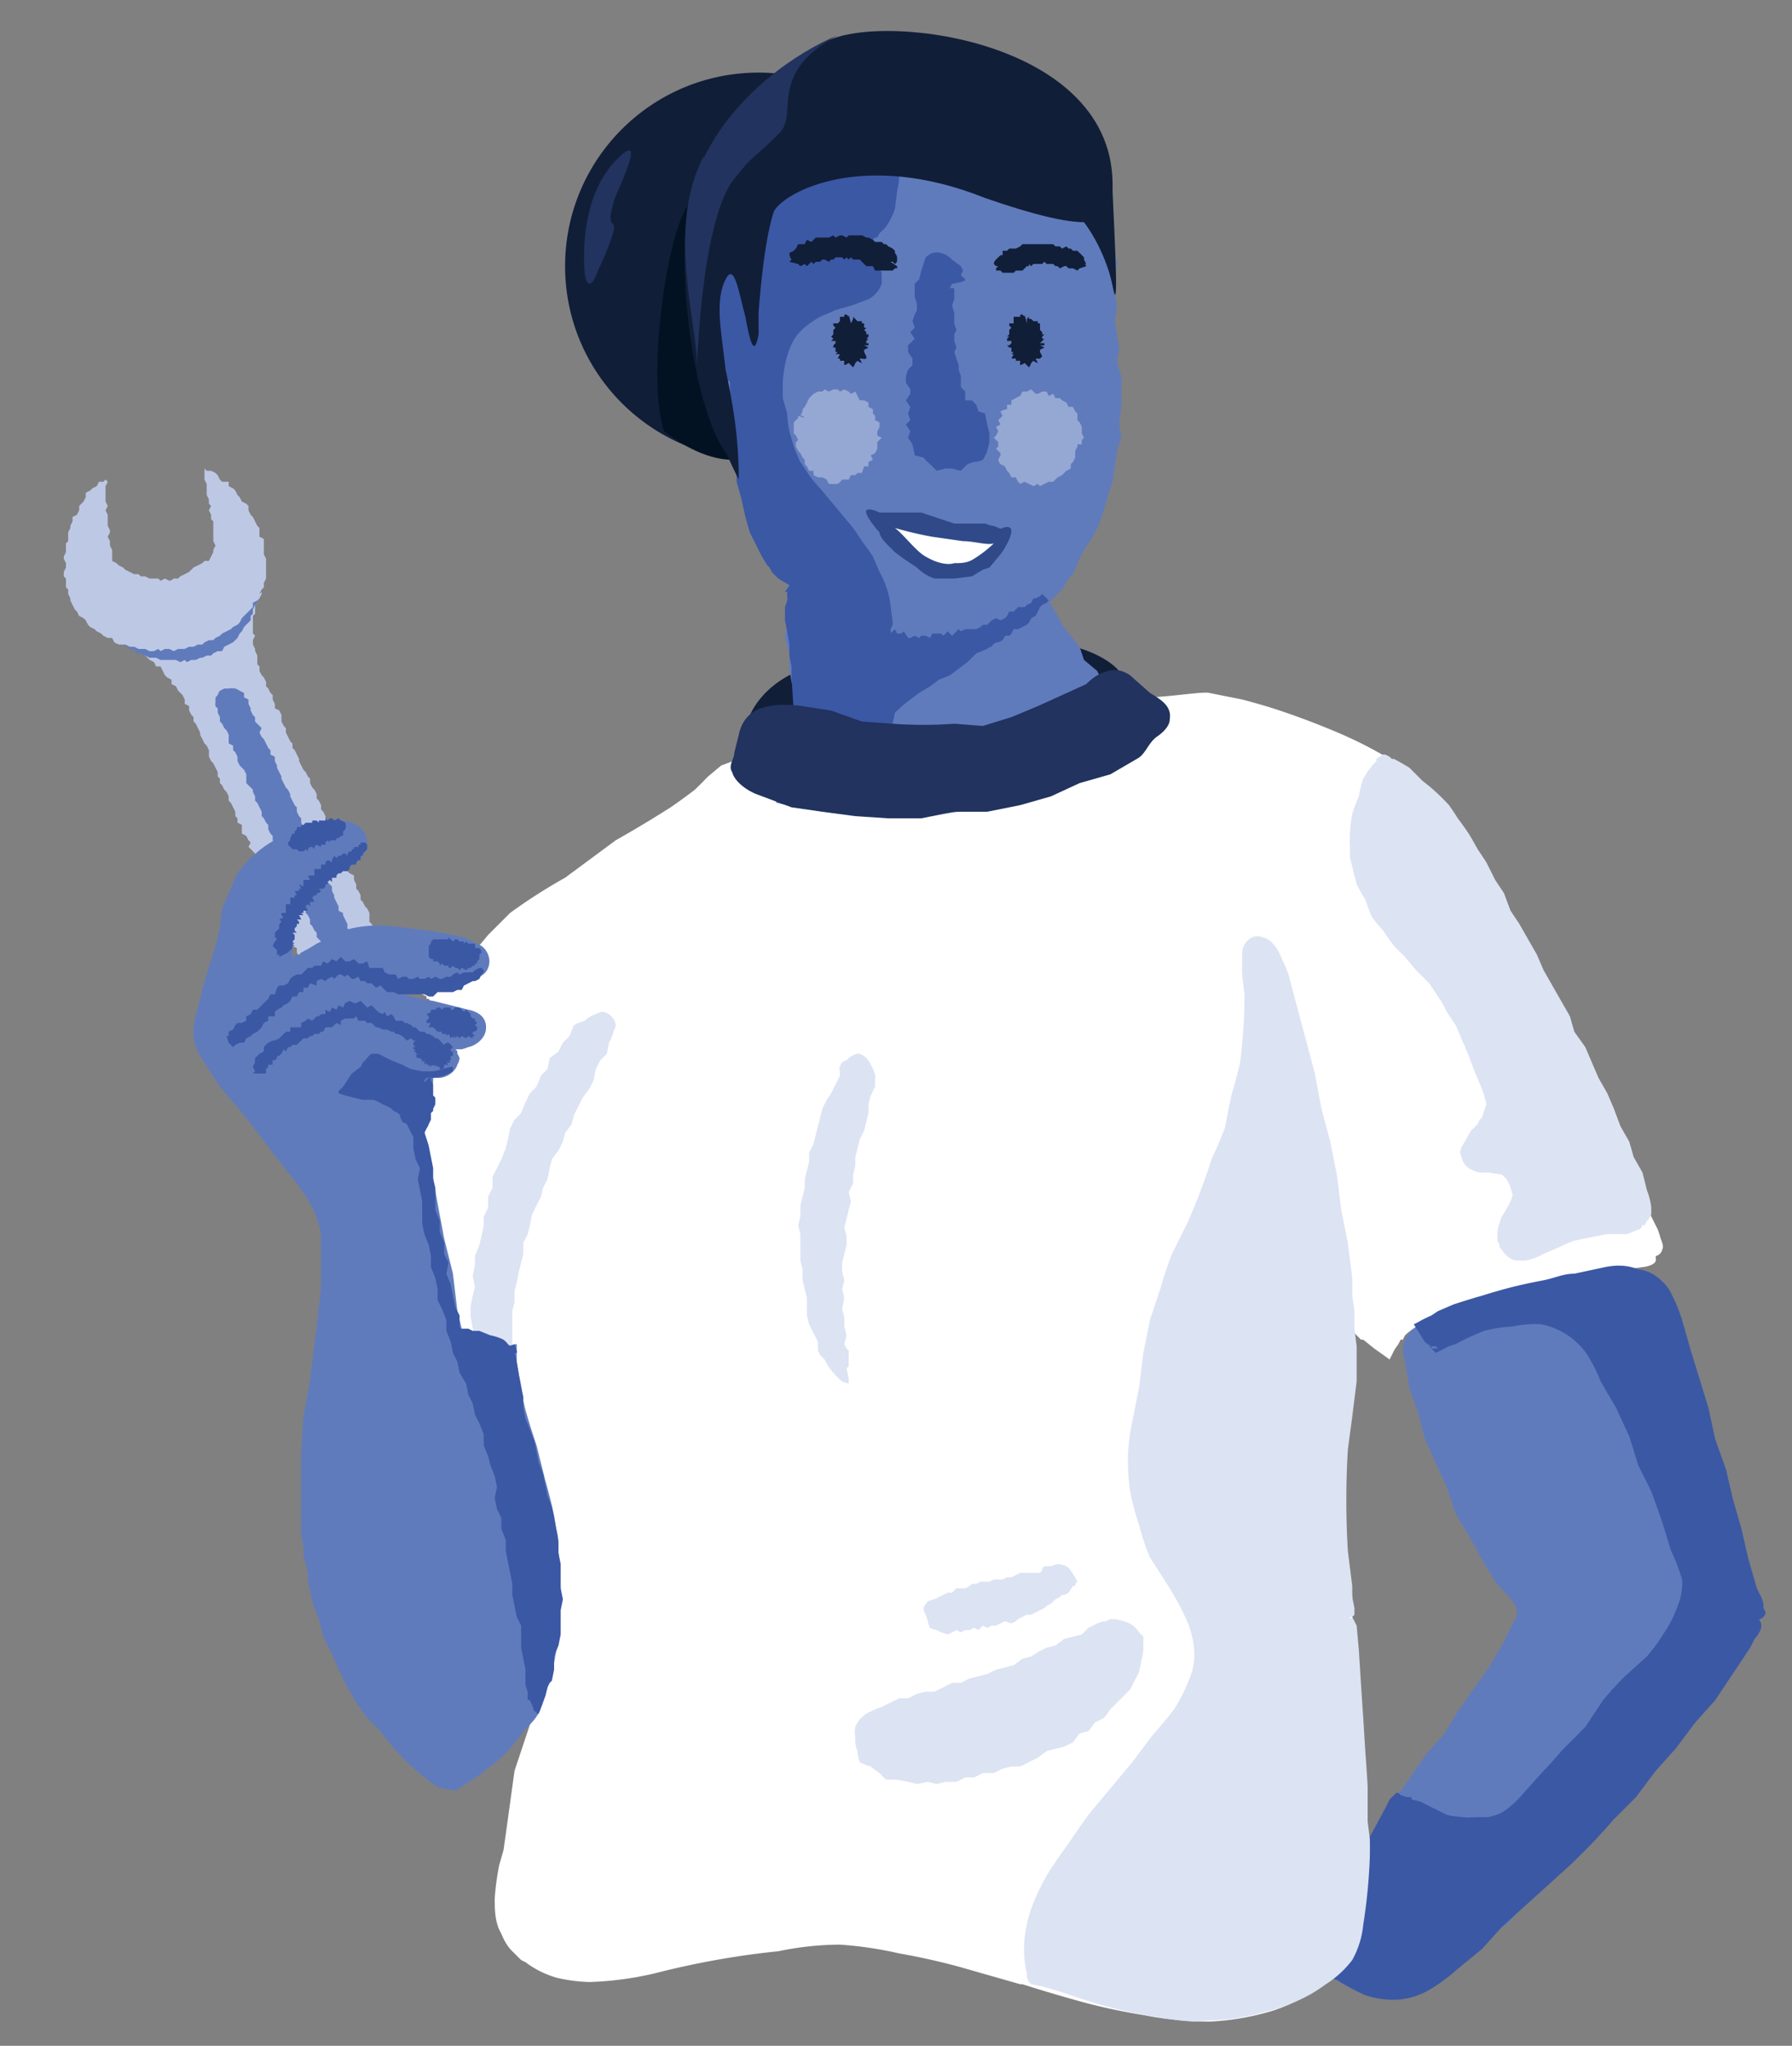 <svg fill="none" height="930" width="815" xmlns="http://www.w3.org/2000/svg"><rect width="100%" height="100%" fill="#808080" stroke="none"/><path d="m240 539-2-1h-3l-2-1-1-1-2-1-2-1-1-1-2-1-1-2-1-1h-2l-1-2-1-1-1-2-1-2-1-1-2-1-1-1v-4l-2-1v-2l-2-1v-4l-1-2-1-1-1-2-1-1v-2l-1-2v-1l-1-2-1-2-1-1v-2l-1-2-2-1v-4l-1-1-1-2-1-1-1-2v-2l-1-1-1-2-1-1v-2l-1-2-1-1v-2l-1-2-1-1v-2l-1-2-1-1v-2l-2-2v-1l-1-2-1-1-1-2-1-2v-1l-1-2-1-2v-1l-1-2v-2l-2-1-1-2v-1l-1-2v-2l-1-1-1-2-1-2-1-1v-4l-1-2-1-1-1-2-1-1v-2l-1-2-1-1v-2l-1-2v-2l-2-1-1-1-1-2v-4l-2-1v-2l-1-1-1-2v-2l-1-1-1-2v-2l-2-1v-2l-1-1v-2l-1-2-1-1v-2l-1-2-1-1v-2l-1-2-1-1-1-2v-2l-1-1-1-2-1-1-1-2-1-2v-1l-1-2-1-2-1-1v-2l-1-1-1-2-1-2v-2l-1-1-1-2v-3l-1-2-2-1v-2l-1-2v-2l-1-1-1-2-1-1v-2l-1-2-1-1-1-2v-2l-1-1v-4l-1-2v-1l-1-2v-2l1-2-1-1v-8l1-1v-4l1-1 1-2 1-2v-1l-1 1h-4l-1 1-2 1h-2l-2 1h-1l-2 1-2 1h-1l-2 1-1 1h-2l-2 1h-2l-2 1-1 1h-2l-1 1-2 1h-2l-2 1h-1l-2 1-2 1h-2l-1 1-2 1h-2l-1 1-2 1h-4l-1 2h-4l-1 1c-1 1 0 0 1 1h2l2 1 1 1 2 1 2 1 1 1 1 1 1 1 2 1 1 2h2l1 2 1 2 1 1 2 1v2l2 1 1 2 1 1 1 1 1 2v2l2 1v2l1 2 1 1v2l1 1 1 2 1 2v1l1 2 1 2 1 1 1 2v3l1 2 1 1 1 2 1 2v2l1 1v2l1 1 1 2 1 1 1 2v2l1 1 1 2 1 2v2l1 1v2l2 1v4l2 1 1 2 1 1-1 2 2 2 1 1v2l1 2v2l2 1 1 2-1 2 1 1 2 1v2l1 2v2l1 2v1l2 1 1 2v2l1 1v2l1 2 1 1 1 2v2l1 2 1 1v2l2 1v2l1 2v1l1 2 1 2 1 1 1 2v2l1 1 1 2v2l1 1v2l1 2 1 1 1 2 1 1v2l1 2 2 1-1 2 1 2 1 1 1 2 1 1 1 2 1 1-1 2 1 2 1 2 1 1 1 2 1 1v2l1 2 1 1 1 2 1 2v3l1 2 1 1 1 2 1 1v3l1 1 1 2 1 1 1 2v3l2 2v1l1 2 1 2 1 1v2l1 2 1 1v2l1 2v2l1 1 1 2-1 2 2 1-1 2 1 2v4l1 1-1 2v8l-1 1v4l-1 2v3l-1 2 1-2h2l1-1 2-1h2l1-1 2-1 2-1 1-1 2-1 1-1h2l1-1 2-1 1-1 2-1 2-1 1-1h2l2-1 1-1h2l2-1 1-1 2-1 2-1 1-1 2-1h2l1-1 1-1 2-1 2-1h2l1-1 2-1a14 14 0 0 1 1-1 3 3 0 0 0 2-1z" fill="#bdc8e5"/><path d="m96 298 1-1 2-1h2l1-2 2-1 2-1 1-1 1-1 1-2 1-1 1-2 1-1 2-2v-2l1-1v-2l1-2 1-1 1-2v-2l1-1h-2l-1 1h-2l-2 1-1 1-2 1-2-1-2 1-1 2-2-1-1 2-2 1-2-1-2 1h-1l-2 2-2 1-2-1-1 1-2 1h-2l-1 1-2 1h-2l-1 1-2 1h-2l-1 1h-2l-2 1-1 1-2 1h-2l-1 1h-2l-2 1-2 1a3 3 0 0 0-1 0c-1 1 0 1 1 1l2 1 1 1h2l1 2h2l2 1 2 1h3l2 1h7l2 1 2-1 1 1 2-1h2l2-1h1l2-1h2zm107 238h2l1-1 2-1 2-1h7l2-1 2 1h5l2 1 2 1h1l2 1 2 1h2l1 1 2 1a5 5 0 0 1-2 1h-1l-2 2h-1l-2 1h-2l-1 2-2 1h-1l-2 1h-2l-1 2-2 1-1 1h-2l-2 1-1 1h-2l-1 2-2 1h-2l-2 1-1 1-1 1-2 1h-2l-1 1-2 1-2 1-1 1-2 1h-2l-1 1-1 2h-2l-2 1h-2l-1 1v-3l1-2v-2l1-1 1-2 1-1v-2l1-2 1-1v-2l1-2 2-1 1-1 1-2 1-1 1-2 2-1 1-1 1-2h2l1-2h2l2-1z" fill="#607bbc"/><path d="m230 626-1-2-2-1v-1l-2-1-1-2-1-1-1-2-2-1-1-1-2-1v-2l-2-1-1-1-1-2h-2l-1-2-1-1-1-2-1-1-1-2a5 5 0 0 1-1-1l-1-2 1-2v-2l1-1 1-2 1-1v-4l1-2 1-1 1-2 1-2 1-1 1-2 1-1a5 5 0 0 1 2-1l2-1 1-1h4l2-1 1-1 2-1h6l1-1a8 8 0 0 1 2 0l2 1 1 2 1 1 1 1 2 1 1 2v2l2 1 2 1v2h2l1 2v2l1 1 2 1 1 1 2 2v2l1 1 1 2 1 1 2 1v-2l1-1v-4l1-2v-7l-1-2 1-2-1-1v-2l-1-2v-2l-1-2v-3l-2-2-1-1 1-2-2-2v-1l-1-2-1-1-2-2-1-1-1-1-1-2-2-1-1-1a38 38 0 0 0-2-2l-2-2h-1l-2-2h-3l-2-1h-2l-1-1h-15l-2 1-1 1h-4l-1 2h-2l-2 1h-2l-1 1-2 1a45 45 0 0 0-1 1l-2 1-2 1-1 1-1 1-1 2-2 1-2 1v1l-2 1-1 2-1 1-1 2-1 1-1 2-1 1-1 2-1 2-1 1-1 2v2l-1 1v4l-1 2-1 2 1 1v10l1 1v2l1 2 1 1v2l1 2v1l1 2 2 1 1 2v1l2 1 2 1 1 1 1 1 1 2 2 1 1 1 2 1 1 1 2 1h2l2 1 1 1h2l1 1 2 1h2l1 1h4l2 1 2-1 1 1h2l2-1h5zM48 218l1 1-1 2v7l1 2-1 2 1 2v5l1 2v1l-1 2 1 2v2l1 2v5l2 1 1 1 2 1 1 1 2 1 2 1h2l1 1h2l2 1h4l1 1 2-1 2 1a4 4 0 0 0 2-1h2l1-1 2-1 2-1 1-1 1-1 2-1 2-1 1-1h2l1-2 1-2v-1l1-2-1-2v-9l-1-1v-2l-1-2 1-2-1-1v-2l-1-2v-5l-1-2v-5l1 1h2l2 1 1 1 1 2 1 1h3v2l2 1 1 1 1 2 1 1 1 2 2 1 1 1v2l1 2 1 1 1 2 1 2 1 1v4l2 1v7l1 2v9l-1 2v2l-1 1-1 2v2l-1 1-2 1v2l-1 1-2 2-1 1-1 1-1 2-1 1-2 1-1 1-2 1-2 1-1 1-2 1-1 1h-2l-2 1-1 1h-2l-2 1h-2l-2 1h-3l-2 1-2-1h-2l-2 1-1-1-2 1h-2l-2-1h-3l-2-1h-2l-2-1h-3a50 50 0 0 1-2-1l-1-2h-2l-2-1-1-1-2-1-1-1-2-1-1-1-1-2-1-1-2-1-1-2-1-1-1-2-1-2v-1l-1-2v-2l-1-1v-4l-1-1v-2l1-2v-2l-1-2v-1l1-2v-4l1-1v-4l1-2v-1l1-2v-2l2-1 1-2v-2l1-1 1-1 1-2v-2l2-1 1-1 2-1 1-2h2l1-1z" fill="#bdc8e5"/><path d="m186 518-1-2-1-1-1-2-1-1-1-2-1-2v-1l-1-2v-2l-1-1-1-2v-2l-2-1v-2l-1-2v-1l-1-2-1-2-1-1-1-2v-3l-1-2-1-2-1-1-1-2-1-1v-2l-1-2-1-1-1-2v-2l-1-1v-2l-1-2-1-1-1-2v-2l-2-1v-3l-1-2-1-2-1-1v-2l-1-1-1-2-1-2-1-1-1-2v-2l-1-1v-2l-2-1 1-2-2-2v-2l-1-1-1-2-1-1v-2l-1-2-1-1v-2l-2-1v-2l-1-2v-2l-1-1-1-2v-2l-2-1-1-2v-1l-1-2v-2l-1-1v-2l-2-1v-2l-1-2-1-1-1-2v-2l-1-1-1-2v-2l-1-1-1-2-1-1v-2l-1-2-1-2-1-1v-2l-1-2v-1l-2-2-1-1v-4l-1-2-1-1-1-1-1-2v-2l-1-2-1-1v-2l-2-1v-4l-1-2-1-1-1-2-1-1v-2l-1-2v-2a6 6 0 0 1-1-1 7 7 0 0 1 0-2v-2l1-1a7 7 0 0 1 1-2l2-1h2a8 8 0 0 1 3 0 7 7 0 0 1 2 1l2 1v2l2 1v2l1 2v1l1 2 1 1v2l2 2 1 1-1 2 1 2 1 1 1 2 1 2 1 1v2l2 1v2l1 2v1l1 2 1 2v1l1 2 1 2 1 1 1 2v1l1 2 1 2 1 1v2l1 2 1 1v2l1 2v1l1 2 1 2 1 1v2l1 2 1 1v2l1 1 1 2 1 2 1 1 1 2v3l2 2 1 1v2l1 2v1l1 2 1 2v2l2 1v1l1 2 1 2v2l1 1 1 2v2l1 1 1 2 1 1v2l1 2 1 1v2l1 2 2 1v2l1 1 1 2v2l1 1 1 2 1 2 1 1v2l1 1v2l1 2 1 1v2l1 2v2l2 1 1 2v3l2 2v2l1 1v2l1 2 1 1 1 1v2l1 2 1 1 1 2 1 2v2l2 1v4l2 1v2l1 1 1 2v2l1 1 1 2 1 2-1 2a7 7 0 0 1 0 2 7 7 0 0 1-1 1l-1 2-2 1v-1a8 8 0 0 1-2 1h-4l-1-2-2-1a7 7 0 0 1 0-1zm613 218a2 2 0 0 0 2-1v-5l-1-2-1-4-3-12-3-11-4-12-3-11-4-12-2-11-4-12-3-11-4-12-3-11-4-12a66 66 0 0 0-5-11 22 22 0 0 0-5-5 16 16 0 0 0-6-3c-4-2-9-1-13-1l-12 2-12 2-11 2a267 267 0 0 0-35 11l-11 5a48 48 0 0 0-6 2 18 18 0 0 0-5 5 12 12 0 0 0-3 7 21 21 0 0 0 1 6l2 12a251 251 0 0 0 4 11 307 307 0 0 0 3 12 291 291 0 0 0 5 11 272 272 0 0 0 5 11 281 281 0 0 0 4 12 341 341 0 0 0 6 10l6 11 6 10 8 9a10 10 0 0 1 2 5 10 10 0 0 1-2 5 221 221 0 0 1-5 10 244 244 0 0 1-6 10 395 395 0 0 1-7 10 315 315 0 0 1-7 10l-6 10-8 9a755 755 0 0 0-7 10l-7 10a263 263 0 0 0-6 10l-6 10a576 576 0 0 0-5 12 495 495 0 0 0-6 10l-5 11-5 11-3 5a10 10 0 0 0-1 4 7 7 0 0 0 2 5 16 16 0 0 0 6 4l5 3a75 75 0 0 0 12 4 37 37 0 0 0 12 1 31 31 0 0 0 13-3 60 60 0 0 0 10-7l9-8 9-8 10-7 8-9 9-8 8-9 9-8 9-8 8-9 8-9 8-9 7-10 8-9 7-10 7-9 7-10 7-10 4-8a9 9 0 0 0 0-2v-1a2 2 0 0 0-1 0z" fill="#607bbc"/><path d="m755 562-1-3-3-6-2-6-1-2a709 709 0 0 0-11-27 762 762 0 0 0-11-27 1094 1094 0 0 0-14-25l-12-26-15-25-12-26c-5-9-10-17-17-25a101 101 0 0 0-24-19 193 193 0 0 0-26-13 357 357 0 0 0-27-10 324 324 0 0 0-14-4l-15-3c-4-1-30 4-34 1a40 40 0 0 1-6-3 38 38 0 0 1-4-4l-11-10a34 34 0 0 0-8-4 45 45 0 0 0-7-2c-18 5-6 0-16 1l-14 1-12 11-8-7-14 2-15 1c-9 2-20 0-29 4-5 2-11 0-15 3a55 55 0 0 0-6 5l-2 3-3 3a23 23 0 0 0-2 4l-2 3-2 3-1 2v2l-2 4a39 39 0 0 0 0 3l-1 4-8 3-6 5-1 1a129 129 0 0 1-5 5 249 249 0 0 1-11 8 561 561 0 0 1-25 15l-23 17a248 248 0 0 0-25 16l-5 5-5 5-5 6-2 3-2 3-10 11-5 6-4 6-3 6-3 7-5 14-3 7-2 7a402 402 0 0 0-4 14 196 196 0 0 0-6 29v14l1 8v7l2 15 2 7 2 10v2h11a279 279 0 0 1 20 2l14 1h8v1h1a270 270 0 0 1 9 27 294 294 0 0 1 10 91l-1 7-1 14a289 289 0 0 1-3 28l-9 27-4 29-1 7-2 7a120 120 0 0 0-2 15c0 5 0 11 3 16a26 26 0 0 0 4 7l2 2 1 1 2 2 2 1a44 44 0 0 0 14 7 74 74 0 0 0 15 2 150 150 0 0 0 30-4 381 381 0 0 1 56-10 140 140 0 0 1 28-3 173 173 0 0 1 27 4 307 307 0 0 1 27 6l28 8h1a705 705 0 0 0 27 8 267 267 0 0 0 28 6 159 159 0 0 0 30 3 119 119 0 0 0 29-5c9-3 19-8 27-15a43 43 0 0 0 9-13l1-2 1-2a34 34 0 0 0 1-4 58 58 0 0 0 2-8 285 285 0 0 0 2-29 469 469 0 0 0-4-57l-2-29-1-14v-15l-3-28a196 196 0 0 1-2-28c0-9 3-18 4-28v-11l1-4v-14l1-3v-4l1 1 1 1 1 1h1l5 4 7 5 2-4a32 32 0 0 1 2-3l1-2h1l1-2a36 36 0 0 1 7-5 89 89 0 0 1 12-5 343 343 0 0 1 14-4 343 343 0 0 1 27-8 341 341 0 0 1 28-6l20-3c1 0 7-1 6-4a3 3 0 0 0 0-1 4 4 0 0 0 3-3c1-2-1-5-1-6z" fill="#fff"/><path d="M280 466a6 6 0 0 0-2-4 6 6 0 0 0-4-2 7 7 0 0 0-3 1 12 12 0 0 0-5 3l-3 1-2 1-2 5-3 3-2 4-4 3-1 5a68 68 0 0 0-3 3l-2 5a75 75 0 0 0-3 3l-2 4-2 5-3 3-2 4-1 5-1 4-2 5-2 4-2 4v5l-2 4v5l-2 4v4l-1 5-1 4-2 5v4l-1 5 1 5-1 4-1 5v4l1 6a13 13 0 0 0 2 5 12 12 0 0 0 3 2l3 1 2 1a8 8 0 0 0 2 0 2 2 0 0 0 2-1l-1-3 2 3 1 1 1 1 1-1v-17l1-4v-5l1-4 1-5 1-4 1-4v-5l2-4 1-4 1-5 2-4 2-4 1-4 2-4 1-5 1-4a202 202 0 0 1 3-4l2-4 1-4 3-4 1-4 2-4 2-4 3-4 2-4 1-5 2-4 3-3 1-5a18 18 0 0 0 2-5 9 9 0 0 0 1-3z" fill="#dce3f3"/><path d="M218 443v-1h-2 1a5 5 0 0 0 0-1 4 4 0 0 0 0-1 9 9 0 0 0-1-1 10 10 0 0 0 0-1 11 11 0 0 0 0-1 6 6 0 0 0-1-1 7 7 0 0 0 0-1 6 6 0 0 0-1-1 7 7 0 0 0-1-1h-3l-1-1h-2l-1-1h-1a11 11 0 0 0-1 0h-1l-2 1-1-1a5 5 0 0 0-1 1l-1 1h-1a7 7 0 0 0-1 1l-1 1a6 6 0 0 0-1 1l-1 1a10 10 0 0 0 0 1v1l-1 1-1 1 1 1a8 8 0 0 0-1 1v2l1 1-1 2 1 1v2a7 7 0 0 0 0 1l2 1v1h1l1 2h3l1 1h2l1-1h6l1-1h1l1-1h1l1-1h1l1-1 1-1v-2l1-1v-3l1-1a10 10 0 0 0-1-1z" fill="#fff"/><path d="M254 706a156 156 0 0 0-2-17 230 230 0 0 0-4-16l-4-16a314 314 0 0 1-5-16 144 144 0 0 1-3-16l-1-6v-8l-5 1h-3a142 142 0 0 1-9-1l-6-1a5 5 0 0 1-1-2l-1-4-2-8-2-17-4-16-3-16-3-17-3-16 2-8 1-8 1-6v-2h3a10 10 0 0 0 7-4 7 7 0 0 0 1-2 7 7 0 0 0 1-3 8 8 0 0 0-1-2v-1a2 2 0 0 0-1-1 1 1 0 0 0-1 0h4a22 22 0 0 0 3-1 11 11 0 0 0 7-5 8 8 0 0 0 1-5 7 7 0 0 0-3-5 13 13 0 0 0-5-2l-16-4a80 80 0 0 1-16-4l-3-2-1-1h-1v-1a7 7 0 0 1 1 0h3l9-1h16l9-1a16 16 0 0 0 4-1 7 7 0 0 0 4-4 8 8 0 0 0 0-6 9 9 0 0 0-3-4l-8-4a291 291 0 0 0-16-3l-17-2a59 59 0 0 0-18 1 37 37 0 0 0-8 3l-8 4a75 75 0 0 1-7 4l-1 1h-2a5 5 0 0 1 0 1h-1v-3a35 35 0 0 1 8-26 34 34 0 0 1 12-10 60 60 0 0 0 8-3 16 16 0 0 0 4-4 10 10 0 0 0 2-4 11 11 0 0 0-1-6 9 9 0 0 0-4-4c-3-2-6-2-9-2l-9 1a61 61 0 0 0-8 3 61 61 0 0 0-16 8 57 57 0 0 0-12 12l-7 16-1 9-2 8-5 16-2 8-2 8a24 24 0 0 0-1 9 24 24 0 0 0 3 9l9 14 11 13 10 13 10 13a100 100 0 0 1 10 14 39 39 0 0 1 5 15v24l-1 8a502 502 0 0 1-2 17l-2 16-3 17a466 466 0 0 0-1 17v37l1 5v4l1 4 1 4v4l1 4 1 5a117 117 0 0 0 3 8l2 8 4 8 3 7 4 8 4 7 5 7 6 6a130 130 0 0 0 11 13 134 134 0 0 0 13 11 17 17 0 0 0 4 2l6 1 8-5a199 199 0 0 0 13-10 109 109 0 0 0 11-13c3-3 6-6 7-10 0-1 2-4 0-5a2 2 0 0 0 2 0l1-4 2-5v-4l1-2a145 145 0 0 0 2-16l1-17a213 213 0 0 0-1-17zm-52-230a4 4 0 0 0-1 0h1z" fill="#607bbc"/><path d="M799 736a3 3 0 0 0 3-1 3 3 0 0 0 1-2 13 13 0 0 0-1-2v-2a89 89 0 0 0-1-3l-2-4-4-14-3-13-4-14-3-13-5-14-3-14-4-13-4-13-4-14a76 76 0 0 0-6-14 26 26 0 0 0-6-6 18 18 0 0 0-8-3c-5-2-10-2-15-1l-14 3c-5 0-9 2-14 3a254 254 0 0 0-14 3 269 269 0 0 0-14 4 311 311 0 0 0-13 4l-7 3-3 2a54 54 0 0 0-6 3l-2 1 5 8a12 12 0 0 0 3 2h-1l1 1 2 2 6-3 3-1a120 120 0 0 1 13-6 64 64 0 0 1 13-2 47 47 0 0 1 13-1 34 34 0 0 1 12 5 34 34 0 0 1 9 9 77 77 0 0 1 6 12l7 12 6 13a564 564 0 0 1 4 13 643 643 0 0 1 6 12 668 668 0 0 1 5 14l4 13a88 88 0 0 1 5 13 26 26 0 0 1-2 12 52 52 0 0 1-6 12 82 82 0 0 1-8 11l-10 9a143 143 0 0 0-10 11l-8 12a497 497 0 0 1-10 10 204 204 0 0 1-9 10l-9 10a44 44 0 0 1-10 9 33 33 0 0 1-6 2 32 32 0 0 1-3 0 22 22 0 0 1-3 0 24 24 0 0 1-6 0 43 43 0 0 1-7-1l-12-6-4-1v-1h-2l-3-1-1-1h-1l-1 1-2 2-2 4-7 13a393 393 0 0 0-7 12 537 537 0 0 0-6 13l-5 13-6 13a13 13 0 0 0-1 3 8 8 0 0 0 0 2l1 3a9 9 0 0 0 2 2 17 17 0 0 0 3 3l4 1a95 95 0 0 0 13 7 40 40 0 0 0 15 2 34 34 0 0 0 15-5 85 85 0 0 0 12-9l11-9 9-10 11-10 10-9 11-10a569 569 0 0 0 10-10 528 528 0 0 0 9-10l10-10 9-12 9-10 9-12 9-10 8-12 8-12 2-4a13 13 0 0 0 3-5v-2l-1-2a3 3 0 0 0-1 0zM654 613h-3v-1h-1 3l1 1c1 1 0 0 0 0z" fill="#3b58a5"/><g fill="#dce3f3"><path d="M751 549a30 30 0 0 0-2-8l-2-8-4-7-2-7-4-7-3-8-3-7-4-7-3-7-3-7-5-7-2-7-4-7-4-7-4-7-3-7-4-7-4-7-4-6-3-8-4-6-4-8a284 284 0 0 0-4-6 171 171 0 0 0-4-7 143 143 0 0 0-5-7 118 118 0 0 0-4-6 97 97 0 0 0-6-6 83 83 0 0 0-6-5l-6-6a114 114 0 0 0-7-4h-1l-1-1-2-1h-1l-3 2v1l-1 1a37 37 0 0 0-5 7 51 51 0 0 0-2 8 67 67 0 0 0-3 8 72 72 0 0 0-1 8 62 62 0 0 0 0 8 39 39 0 0 0 0 4l1 4 1 4 1 4a78 78 0 0 0 4 7 81 81 0 0 0 3 8 106 106 0 0 0 5 6 121 121 0 0 0 5 7 134 134 0 0 0 5 5 189 189 0 0 0 5 6l6 6 2 3a77 77 0 0 1 2 3l2 3 2 4 4 6a118 118 0 0 1 3 7 175 175 0 0 1 3 7l3 8 3 7a47 47 0 0 1 2 7l-2 6-1 1-1 2-3 3-4 7a9 9 0 0 0-1 3l1 3a8 8 0 0 0 3 4 13 13 0 0 0 5 2h4l6 1a11 11 0 0 1 4 6l1 3a10 10 0 0 1-1 3 49 49 0 0 1-4 7 33 33 0 0 0-1 3 14 14 0 0 0-1 5v3l1 2v1l1 1a11 11 0 0 0 6 5h5a28 28 0 0 0 8-3l7-3a66 66 0 0 1 7-3 528 528 0 0 1 15-3h9l5-2c1 0 3-2 1-3a2 2 0 0 0 2 1l1-2a8 8 0 0 0 1-1 9 9 0 0 0 1-2v-3zM622 828v-16a772 772 0 0 0-1-15l-1-16-1-15-1-16-1-11-2-4-1 1v-1a2 2 0 0 0 2-1v-3l-1-5v-5l-2-16a385 385 0 0 1 0-46l2-15 1-8 1-8v-16l-1-8a153 153 0 0 0 0-8l-1-7v-8l-2-16-3-15-2-16-3-15-4-15-3-16-4-15-4-15-4-15a58 58 0 0 0-3-7 20 20 0 0 0-5-8 10 10 0 0 0-4-2 6 6 0 0 0-6 1 9 9 0 0 0-3 5 23 23 0 0 0 0 4 60 60 0 0 0 0 8l1 8a248 248 0 0 1-2 31 205 205 0 0 1-4 15l-3 15a228 228 0 0 1-6 14 285 285 0 0 1-11 29l-7 14a165 165 0 0 0-5 15l-5 15-3 15-1 8a355 355 0 0 1-1 8l-3 15a90 90 0 0 0-2 16 96 96 0 0 0 1 16 108 108 0 0 0 4 15 104 104 0 0 0 5 15l9 14a136 136 0 0 1 7 13 41 41 0 0 1 4 14 28 28 0 0 1-2 14 81 81 0 0 1-7 14 204 204 0 0 1-10 12l-9 12-10 12-10 12a356 356 0 0 0-9 13 209 209 0 0 0-9 13 98 98 0 0 0-7 14 62 62 0 0 0-4 16 46 46 0 0 0 1 16v2l1 2 1 1 5 1 7 2 15 5a207 207 0 0 0 15 4 242 242 0 0 0 16 3 132 132 0 0 0 16 2l15-1a118 118 0 0 0 16-3 93 93 0 0 0 15-5 66 66 0 0 0 14-8 46 46 0 0 0 12-11 41 41 0 0 0 5-16 255 255 0 0 0 3-31 232 232 0 0 0 0-8l-1-8z"/><path d="m472 799 4-3 4-1 4-1a49 49 0 0 0 4-2l3-4 4-1 3-4 4-2a36 36 0 0 0 3-4l1-1 2-2 3-3 3-3 2-4a34 34 0 0 0 2-4 29 29 0 0 0 1-5 20 20 0 0 0 1-5v-6l-2-2a11 11 0 0 0-7-5 15 15 0 0 0-6-1l-2 1h-1a25 25 0 0 0-3 1l-4 2-3 3-4 1a98 98 0 0 1-4 1l-4 3-4 1a168 168 0 0 1-4 2l-3 2-4 1-4 3-4 1-4 1-4 2-4 1-4 1-4 2h-4l-4 2-4 2h-4l-4 1-4 2h-4a113 113 0 0 0-4 2 40 40 0 0 0-4 2 27 27 0 0 0-5 2 13 13 0 0 0-7 7 15 15 0 0 0 0 5 12 12 0 0 0 1 6 16 16 0 0 0 1 5 22 22 0 0 0 5 2 35 35 0 0 0 4 3 38 38 0 0 0 3 3h5l5 1 4 1 5-1 4 1 4-1h5l4-2h4a114 114 0 0 0 4-2h5l4-2 4-1h4a74 74 0 0 0 4-2l4-2zm-50-62a10 10 0 0 0 1 3 10 10 0 0 0 3 1l2 1 3 1a16 16 0 0 0 2-1 25 25 0 0 0 2-1l2 1 2-1h2l2-1 2 1 2-2 2 1 2-1h2l2-1 2-1 3 1a36 36 0 0 0 2-1l1-1 2-1 2-1h2a23 23 0 0 0 2-1l2-1 2-1 1-1 2-1 2-2 2-1 1-1h1a9 9 0 0 0 2-1l2-3h1a7 7 0 0 0 0-1l1-1a43 43 0 0 0-3-5 7 7 0 0 0-2-2 13 13 0 0 0-4-1 18 18 0 0 0-3 1h-3l-1 1v1l-1 1h-9l-2 1-2 1h-2l-2 1h-4l-2 1h-4l-2 1h-2l-1 1-2 1h-4l-2 2h-2l-2 1a28 28 0 0 0-2 1l-2 1a9 9 0 0 0-3 1 8 8 0 0 0-2 3 7 7 0 0 0 1 3l1 3zm-49-121 2 2a26 26 0 0 0 4 6 30 30 0 0 0 4 4l3 1v1-3a119 119 0 0 0-1-5l1-1v-6a8 8 0 0 0 0-1l-1-1-1-2 1-4a98 98 0 0 1-1-4v-4l-1-4 1-5-1-4 1-4-1-4v-4l1-4 1-4v-4l-1-4 1-4 1-4 1-4-1-4a95 95 0 0 1 2-4v-4l1-4v-4l1-4 1-4 2-4 1-4 1-4v-4l1-4 2-4v-5a13 13 0 0 0-2-5 9 9 0 0 0-2-3 8 8 0 0 0-3-2s-1 0-1 0a9 9 0 0 0-4 2 6 6 0 0 0-1 1 5 5 0 0 0-2 1 5 5 0 0 0-1 2 2 2 0 0 0 0 2v2l-2 4-2 4-2 3-2 4-1 4-1 4a42 42 0 0 0-1 4l-1 4-2 4v4l-1 4-1 4v4l-1 4-1 4v5l-1 4 1 4v12l1 4v5l1 4 1 4v8l1 4 2 4 2 4v4l1 2z"/></g><path d="m256 727-1-5v-11l-1-5v-5a43 43 0 0 0-1-6l-1-5-1-5-2-5-1-5-1-5-2-5-1-5-1-5-2-5-2-5-1-5a170 170 0 0 1 0-5 133 133 0 0 1-1-5 84 84 0 0 0-1-5l-1-6a30 30 0 0 0-1-4 1 1 0 0 0 1 0 1 1 0 0 0 0-1l-1-3-2 1-1-1a12 12 0 0 0-2-2 24 24 0 0 0-6-2l-5-2h-3l-2-1h-4v1a21 21 0 0 0 1 7v1l2 6 2 5v5l2 5 2 5 1 5 1 5 2 5 1 5 2 5 1 5 1 6 1 5 1 5 2 5 1 5 1 5 1 5v5l2 5v5l1 6v5l2 5v5l-1 5 1 5v14l1 4a15 15 0 0 0 2 6l1 3h1v1h1a130 130 0 0 0 3-8l1-4 1-2 1-1 1-5v-6l2-5 1-5v-11zM121 488c1 0 0 0 0 0v-2a8 8 0 0 1 1-1v-1h2a12 12 0 0 1 0-2 13 13 0 0 1 1 0l1-1v-1h1a4 4 0 0 1 1-1l1-2 1 1 1-2h1l1-1h2l1-1 1-1 1-1h2l1-1h1l1-1h2l1-1h1l1-2h3l1-1 1-1 2 1v-2l2-1h2a7 7 0 0 1 1 0h1a8 8 0 0 1 1-1l1 2h3l1 1h2l1 1 1 1h1l2 1h2l2 1h1l1 1h1l2 1 1 1 1 1 2-1 1 1h1l1 1a25 25 0 0 0 2 1h1l1 1h3l1 1 1 1h4l1-1v-1h1a4 4 0 0 0-1-1h-2l-1-1a11 11 0 0 0-1-1l-1-1h-1l-1-1-2-1h-1a30 30 0 0 0-1-1h-2l-1-1-1-1h-1l-1-1-2-1h-1l-1-1h-3l-1-2-1-1-2 1-1-2-1 1-2-1-1-1-1-1-1-1-2 1a24 24 0 0 0-1-1 17 17 0 0 0-2-2l-2 1a15 15 0 0 0-1 0 14 14 0 0 0-2-1l-2 1-1 2a38 38 0 0 0-2-1 24 24 0 0 0-1 2l-2-1-1 2-2-1v2h-2l-1 1h-1l-1 1-1 1-2-1-1 1-2 1v2h-5v2h-2l-1 1-1 1-1 1-2 1h-1l-2 1a12 12 0 0 0-2 2 18 18 0 0 0 0 2l-2 1-1 1a23 23 0 0 0-1 1 15 15 0 0 0 0 2 13 13 0 0 0-1 2l1 2-1 1h6z" fill="#3b58a5"/><path d="m106 476 1-1a14 14 0 0 0 2-1h2l1-2 2-1 1-1 2-1 1-1 1-1 1-2 2-1v-2h3v-2l1-1 2-1 1-1 2-1 1-1 1-2h2l1-2h2v-2h2l1-2 3 1v-2l2-1 2 1 1-1 2-1 1 1 2-2h1l2 1a14 14 0 0 1 1-1l2 2h1l2-1 1 2h2l1 1h2l2 2 2-1 1 1 2 2h3l2 1h8a19 19 0 0 0 2 0 17 17 0 0 1 2 0l2 1h2l2-2h7l2-1h2l1-2a17 17 0 0 0 2-1l2-1h1l2-1 1-2 1-1v-1l-1-1h-1l-2 1-1 1h-2a7 7 0 0 1-2 0l-2 1a18 18 0 0 1-1-1l-2 1-1 1a7 7 0 0 1-2 0l-2 1h-1l-2-1-2 1-1-1-2 1h-2a13 13 0 0 1-1-1l-2 1h-2l-1-1h-2l-2 1-1-2h-3l-2-1-1-2h-6a71 71 0 0 0-1-3l-2 1h-2a17 17 0 0 0-2-2l-2 1h-2l-2-2-2 2-2-1-2 2-2-1a23 23 0 0 0-1 2 26 26 0 0 0-3 0l-1 1h-2l-2 2-1 1a46 46 0 0 0-2 0l-2 1-1 1-1 2-2 1h-2l-1 1-1 3h-2l-1 2-1 1-1 1-2 2-1 1h-2l-1 2-2 1v2l-2 1h-2l-1 1-1 2-2 1v2h-1l1 3 2 2zm27-45c1 0 0 0 0 0a2 2 0 0 1 0-1h1a4 4 0 0 1-1-1h1a6 6 0 0 1-1-1l1-1v-2a37 37 0 0 1-1-1 37 37 0 0 1 2 0l-1-1a4 4 0 0 0 0-1l1-1v-1h1v-1l-1-1h2l-1-2h2l-1-1h1v-1h2l-1-2 1-1 1 1v-2h2l-1-2 1-1h1v-1h1l1-1-1-1h2l1-1v-1h1v-1l1-1 1 1v-2h2v-1a6 6 0 0 1 1-1h1l1-1h2l1-1v-1l1-1h2v-1l1-1h1v-2a35 35 0 0 0 1 0v-1l1-1a7 7 0 0 0 1-1v-2l-1-1h-2v1h-1a4 4 0 0 1 0 1 5 5 0 0 1-1 0 8 8 0 0 1-1 0v1a8 8 0 0 1-1 0v1a2 2 0 0 1-1 0l-1 1v1a7 7 0 0 1-1-1h-1l-1 1h-1l-1 1-1-1-1 2v1a11 11 0 0 0-2-1l-1 1v1h-2v2h-3v3h-3l1 2h-3v3l-2-1 1 2h-1v1h-2l1 2h-1v1h-2v3h-2v4h-2v1l1 1-2 1 1 1-1 1v1a9 9 0 0 0 0 1l-1 1-1 1v2l1 1a7 7 0 0 0-1 1l-1 2 1 1 1 1a7 7 0 0 0 0 2h1v1l4-2z" fill="#3b58a5"/><path d="M196 490h-1a1 1 0 0 1 1 0z" fill="#607bbc"/><path d="M246 773a7 7 0 0 1-3 0c-4 0-3-1-3-2v-2l-1-3v-7l-1-5-1-5v-10l-2-4-1-5-1-5v-5l-1-5-1-5-1-5v-5l-2-5v-5l-2-4-1-5 1-5-1-5-2-5-1-4-2-5v-5l-2-5-2-4-1-5-2-4-1-5-3-5-1-5-2-4-1-5-2-5v-5l-2-5-2-4v-5l-1-5-2-5v-5l-1-5-2-5-1-5v-10l-1-5-1-5 1-5-2-4-1-5v-5a16 16 0 0 0-1-2 18 18 0 0 0-1-2l-1-2-2-1a13 13 0 0 0-1-2v-1l-1-1-2-1-1-1a19 19 0 0 0-4-2 25 25 0 0 0-4-2 75 75 0 0 0-5 0l-4-1-4-1-3-1a5 5 0 0 1 0-1l2-2 4-6 4-3 1-2 2-2a6 6 0 0 1 2-2h3l2 1a95 95 0 0 0 4 2 93 93 0 0 0 5 2 41 41 0 0 0 4 2l5 1h5a30 30 0 0 0 4-1l4-1h1v2l-4 2a29 29 0 0 1-5 1h-1a1 1 0 0 0-1 0h-1l-1 1v1l1-1 1-1h1v1l1 2v5l1 1v2a5 5 0 0 0 0 1l-1 2a5 5 0 0 1 0 1l-1 1v3l-1 2a8 8 0 0 1-1 2l-1 2a52 52 0 0 1 2 6l1 5 1 5v5l1 4v10l2 5v5l2 5v5l2 4-1 5 2 5 1 5 1 5 2 4v5l2 5 2 4 1 5 2 5 2 4 1 5 1 5 4 4v5l2 5 1 5 2 5 1 5 1 5v5l1 5 2 4v5l1 5v5l1 5 2 5v5l2 5v5l1 4 1 5 1 5v5l1 5v5l2 5a177 177 0 0 1-1 5v5l1 4v1z" fill="#3b58a5"/><path d="M196 490h-1a1 1 0 0 1 1 0z" fill="#607bbc"/><path d="M218 435a6 6 0 0 0 0-1l1-1a3 3 0 0 0-1-2 8 8 0 0 0-2 0 5 5 0 0 0 0-2 6 6 0 0 0-1 0 9 9 0 0 0-2 0 13 13 0 0 0-1-1l-1 1v-1h-2l-1-1h-1l-1 1-1-1-1-1v1h-1a13 13 0 0 0-1 0h-2a17 17 0 0 0-1 0h-1a7 7 0 0 0-1 0l-1 1v1a5 5 0 0 0-1 1v2a5 5 0 0 0 0 1v2l1 1h1v1a8 8 0 0 0 2 0l1 1v1l1-1 1 1h2v1h1l1-1 1 1h1l1 1 1-1 2 1a5 5 0 0 0 1-1h1l1-1a9 9 0 0 0 1 0 5 5 0 0 0 0-1h1v-1l1-1a6 6 0 0 0 0-1zm-1 30a13 13 0 0 0-1-1v-1a11 11 0 0 0-1 0 9 9 0 0 0-1-1 8 8 0 0 0 0-1 6 6 0 0 0-1-1l-1-1a9 9 0 0 0-1 1 7 7 0 0 0-1-1 8 8 0 0 0-1-1 8 8 0 0 0-1 0h-1l-1 1h-1v-1 1-1h-1a3 3 0 0 0-1 0h-1a9 9 0 0 0-1 1 5 5 0 0 0-1-1 9 9 0 0 0-1 0 4 4 0 0 0-1 1 9 9 0 0 0-1 0 4 4 0 0 0-1 0 4 4 0 0 0 0 1l-2 1a4 4 0 0 0 1 1v1a5 5 0 0 0-1 1v1a6 6 0 0 0 2 0 5 5 0 0 0-1 2h2l1 1 1 1h2v1h2v1l1-1 1 2 1-1v1l1-1v1l1-1 1 1 1-1 2 1 1-1a8 8 0 0 0 2 1v-1a4 4 0 0 0 1 0 8 8 0 0 0-1-1v-1h1a7 7 0 0 0 1-1v-1a8 8 0 0 0-1-1l1-1zm-62-92a5 5 0 0 0-1-1l-2 1-1-1h-1l-1 1-1-1v1h-3v1a16 16 0 0 0-1-1h-2v1h-3l-1 1h-1a7 7 0 0 0 0 1 6 6 0 0 0-1 0 8 8 0 0 0-1 0v1l-1 1v1a8 8 0 0 0-1 0l-1 2a3 3 0 0 0 0 1 5 5 0 0 0-1 1v1l1 1 1 1a6 6 0 0 0 2 0 5 5 0 0 0 1 1h2a3 3 0 0 0 1-1l1 1v-1l1-1h1l1 1v-1l1-1 2 1v-1h2v-1l1-1 1 1v-1h3v-1a4 4 0 0 0 1 0l1-1a5 5 0 0 0 1 0 7 7 0 0 0 0-2 4 4 0 0 0 1-1 4 4 0 0 0 0-3 5 5 0 0 0-2-1zm50 105v-1l1-1a5 5 0 0 0-1-1 3 3 0 0 0-1-1 6 6 0 0 0-1 0l-2 2-10-4v-1h-1v1a5 5 0 0 0-1 1 6 6 0 0 0-1 1 4 4 0 0 0 0 1l1 1h-1v1h1l-1 1h1v1h1l-1 1 1 1 1-1a10 10 0 0 0-1 1h1l1 1v1l1-1v2l1-1v1h1v-1 2l1-1v1l1-1v1-1l1 1v-1l1 1h1v1h1a2 2 0 0 0 1-1v-1h2a6 6 0 0 0-1-1h2a5 5 0 0 0-1-1h1a4 4 0 0 0 0-1v-1h1v-2a7 7 0 0 0-1 0z" fill="#3b58a5"/><path d="M376 301c-25 5-34 20-36 27 65-1 189-6 167-25-27-23-100-9-131-2z" fill="#111e38"/><circle cx="345" cy="121" fill="#111e38" r="88"/><path d="M279 74c-14 16-14 40-13 51 2 10 6-2 6-2s9-19 7-21c-3-2 0-8 0-10s18-37 0-18z" fill="#21335e"/><path d="M302 196c-8-24 1-89 11-103-6 38 5 103 20 116-13 0-26-9-31-13z" fill="#031222"/><path d="m353 364 2-4 1-3 1-3 3-6 1-6 1-6-1-7 1-6-1-6v-4l-1-3-1-6v-7l-2-7 1-7v-14l1-7a14 14 0 0 1 5-8 18 18 0 0 1 8-2 52 52 0 0 1 7-1l6-1 7 1h7l7 2h6l7 1 6-1 7 2h13l7 2 3 1 4 1a56 56 0 0 1 7 2l1 1 1 2 3 2a32 32 0 0 1 5 6 52 52 0 0 1 4 6l3 6 4 5a108 108 0 0 0 4 5l2 6 6 5 3 6 4 6 2 6a80 80 0 0 1 4 7v7l1 8-1 7a38 38 0 0 1-4 7 51 51 0 0 1-4 6l-5 5a48 48 0 0 1-6 4 44 44 0 0 1-6 3l-6 3a157 157 0 0 1-13 5l-7 2-6 2-7 2h-6l-7 1h-7l-6 2h-7l-7-1h-7l-6-2h-7l-7-2-7-1a34 34 0 0 1-6-3l-6-5-3-1a3 3 0 0 1-1-2v-3l1-1v1a5 5 0 0 1-2 1l-2-1a15 15 0 0 1-1-3l-1-2v-5z" fill="#607bbc"/><path d="m355 364 2-6 1-2 1-2 2-5a56 56 0 0 0 2-5v-5l1-5v-5c0-1-3-3-3-5l-1-16v-5l-1-5v-5l-1-6-1-5v-6l2-6 4-4a11 11 0 0 1 5-3h8c1 1 4 13 6 14l4 2 5 3 5 2 4 3 5 1 5 2 5 2a26 26 0 0 0 5 0l5 1h17l3-1 4-3h2l4-2 2 3h-1 1-1l-3 2-4 3-5 2-4 4-4 3-4 3-5 2-4 3-5 3-4 3a76 76 0 0 0-7 6l-1 5v9l1 6 2 5 1 5 2 5 1 5 1 5 2 5v6a32 32 0 0 1 0 5l-1 3v2l-1 1h-1l-6 1a52 52 0 0 1-5-1h-5l-5-1-6-1-5-1-5-2-5-1-5-3-4-3-2-2a3 3 0 0 1-1-1v-2h1-1l-1 1-1-1-1-2v-2l-1-6z" fill="#3b58a5"/><path d="M329 151v-9l1-10 1-9v-2l1-3 1-4 1-10 2-4 2-4 1-5 2-4 4-9 2-4 2-4 2-4 1-1 1-2a45 45 0 0 1 2-3v-1h1l1 1h5l4 1 9 2h10l8 2 10 1 8 2 9 1 9 1h10l8 3 10 1h9l9 2 9 1h4l3 1h5l1 1v1l1 2v2l1 4a150 150 0 0 1 5 19l1 9 2 9v10a160 160 0 0 1-1 9l2 9v28l1 9a159 159 0 0 1-2 10v4l-1 5-1 9a196 196 0 0 1-3 9l-1 5a38 38 0 0 0-2 4 20 20 0 0 1-2 5l-2 4-4 8-3 4-2 4-6 8-3 4-3 3a68 68 0 0 1-8 6 61 61 0 0 1-8 6 62 62 0 0 1-8 4 65 65 0 0 1-10 3l-9-1h-10l-9-1a94 94 0 0 1-9-2l-9-3a67 67 0 0 1-9-5 67 67 0 0 1-8-4 88 88 0 0 1-6-8l-8-6a85 85 0 0 1-6-7 85 85 0 0 1-5-8 84 84 0 0 1-4-9 196 196 0 0 1-4-8c0-3-2-4-1-7 0 0-1-2 1-3h1-3l-1-2-1-5-3-10-3-8-1-10-1-4-1-5v-9l-1-5a46 46 0 0 1-1-5v-9z" fill="#607bbc"/><path d="M333 193v-4c0-2-2-4-1-6v-9c0-3-9 1-8-2 0-2-7-10-7-13l-1-26 9-9 7-3 2-7 1-8 4-7 1-8 2-7 3-8a38 38 0 0 1 3-7 24 24 0 0 1 6-7c2-2 18 2 21 2a32 32 0 0 1 8-2h8l8 2a17 17 0 0 1 7 6 26 26 0 0 1 3 9 37 37 0 0 1-1 8l-1 8a33 33 0 0 1-4 8 20 20 0 0 1-3 3l-1 2h-1l-1 1h-1l-4 1h-1v2a7 7 0 0 0 2 2l2 3 3 3a13 13 0 0 1 3 4v5a13 13 0 0 1-6 7l-8 3a125 125 0 0 0-7 2l-7 3a46 46 0 0 0-6 4 29 29 0 0 0-5 5 30 30 0 0 0-3 6 37 37 0 0 0-2 7 57 57 0 0 0-1 8v7l2 7a52 52 0 0 0 1 8l2 7a86 86 0 0 0 3 7l4 6a54 54 0 0 0 5 6l5 6 5 6 5 6a92 92 0 0 1 4 6 91 91 0 0 1 5 7l3 7a41 41 0 0 1 5 15l1 8v1l-1 2a6 6 0 0 1 0 3l-1 2-1-1-2-1-1 1h-2l-4-3-7-4-7-3-6-4-7-4a88 88 0 0 1-6-5 93 93 0 0 1-7-4 54 54 0 0 1-3-3l-1-2-1-1a61 61 0 0 1-4-7l-4-8-2-7-2-9-2-7a129 129 0 0 1 0-8v-8l-1-8c1-2-1 0-1-2z" fill="#3b58a5"/><path d="m455 108 1-1 1-2 1-3 3-6v-6l2-6V74l2 1 6 1 2 1h8l6 2h4l1-1h2l3 1h1v2l1 1v4l2 3 1 4 3 6v7l1 6 2 7a661 661 0 0 1-1 7v6l1 7-1 7 1 6 1 6-1 7 2 6v14l-1 7 1 7-2 6-1 7-1 7-2 6-2 7-2 6-3 6-4 6-3 6-1 3-1 2-2 2-3 5-4 4-3 3-3 4-1 2-1-1v-2a12 12 0 0 0-1-3v-8l4-12 1-7 2-6v-13l1-6-1-6v-6l-3-6a32 32 0 0 0-3-5l-5-4-4-6a22 22 0 0 1-3-7v-1l-1-2 1-3s0-2 2-1h1l-3-1c-1-1 0-2 1-2l1-2 2-2a20 20 0 0 1 7-4 46 46 0 0 1 6-3l6-1a22 22 0 0 0 5-3 20 20 0 0 0 5-3 29 29 0 0 0 1-5 19 19 0 0 0 2-5c1-4 0-7-1-11a31 31 0 0 0-3-4 37 37 0 0 0-4-5 33 33 0 0 0-5-2l-5-3a41 41 0 0 0-6-2l-6-1h-4l-5-1v-4c0 1 0 0 0 0l1-2-1-1h-1z" fill="#607bbc"/><path d="M363 262h1l1 1 1 1 3 1v2h3v2h3l1 2 1 1v1l2 1v2h3v2l1 1h2l1 1h2l1 2 1 1h2l1 1h2l1 2 2-1 2 2 2-2 1 3h2l2-2 1 2h2l1-1 2 3h1l2-1 2 1 1-1h2l2 1 1-2h4l1 1 2-2 2 2 1-1 2-2 1 1 2-1h5l2-1 1-1h2l1-1 1-1 2-1 2 1 2-1 1-1 1-2h2l1-1 1-1h3l1-1 2-1 1-2h1l2-1 1-1 1 1 1 1 1 1-1 1-2 1-1 1-1 2-1 2-2 1-1 2-1 1-2 1-2 1h-2l-1 2-1 1h-2l-1 2-2 1h-2l-1 2h-5l-1 2-2 1-2-1-1 2a9 9 0 0 1-3-1h-1l-2 1-2 1-2 1-2-2h-2l-2 3-2-2h-2l-2 2-2-1-1-2-3 3-1-2-2 1a8 8 0 0 1-2-2l-2 2-2-2-2 1-1-2-3 1-1-2h-2l-2 1-2-1-2-1-1-3h-2l-2 1-2-1-1-3h-3v-2h-3l-1-2-1-1-2-2h-2l-2-1-1-1v-3l-1-1h-3l-1-2v-1l-2-1v-3h-1l3-4 3-3z" fill="#3b58a5"/><path d="m355 61 1-1 1-1 3-4 2-4 3-3 2-3a75 75 0 0 1 4-3l3-4 4-2 4-2 4-2 4-2h5a25 25 0 0 1 5-1l4 1 4 1h13l4 2 4 1h4l4 2h5l4 3h4l4 2 4 1 3 3 5 2 4 1 3 4 4 2 3 2 3 5 3 3 3 3 2 4 2 1v1l1 2 2 3 2 4 1 3v2l-1-1-5 2-8-2h-4l-4-2-4 1-4-2h-9l-4-1h-4l-4-1-4-1-4-1-5-1h-8l-4-1h-8l-4-2-5-1h-12l-4-1h-5l-3-2h-5l-4-1h-4l-4-1-4-1h-3l-1-3h1l-1-1-2-1v-2z" fill="#607bbc"/><path d="m378 155 1-1-1-1 1-1v-2l1-1-1-1v-1h2l1-1v-2h2v-1h1l1 1v-1l1 4 1-2v-1l1 1 1 1h2v1h1v2h1a4 4 0 0 1-1 1l1 1v1h1v1l-1 1h1l-1 1v1h1v1h-2l2 1-2 1v1l1 2v1a3 3 0 0 1-2 0h-1l1 2a5 5 0 0 1-2-1l-1 1a8 8 0 0 1-1 2l-1-1-1-1a7 7 0 0 1-2 1 8 8 0 0 1 0-2h-2v-1h-1l1-2h-2l1-1h-1v-2h-1v-1l1-1v-1h-2zm80-2 1-1v-2l1-1-1-1v-1h2v-3h3v-1h1l1 1v-1l1 4v-2l1-1v1h1l1 1h2v1h1v3l1 1v1h1l-1 1v1h1l-1 1-1 1h2v1h-2l2 1-2 1v1l1 2-1 1a3 3 0 0 1-1 0h-1l1 2a5 5 0 0 1-2-1l-1 1a8 8 0 0 1-1 2l-1-1-1-1a7 7 0 0 1-2 1 8 8 0 0 1 0-2h-2v-1h-2l1-2h-1l1-1h-1v-2h-1l-1-1h1l1-1v-1h-2v-1l1-1h-1z" fill="#111e38"/><path d="m414 191-1-3 1-3-2-3 2-3v-2l-2-3v-3l1-3 2-2v-3l-2-3v-3l3-3-2-3 2-2-1-3 1-3 1-2v-3l-1-3v-6l2-2 1-4 2-6a11 11 0 0 1 3-2 9 9 0 0 1 4 0 11 11 0 0 1 5 3l4 3 1 2-1 2 1 1 1 1s1 1-6 2l-1 2h2v5l-1 3 1 3v5l1 3-1 2v3l1 3-1 2 1 3 1 3v2l1 3v5l2 2v4h3l2 2 1 3 3 1 1 5 1 4v4l-1 4a18 18 0 0 1-2 4 9 9 0 0 1-4 1l-3 1-3 3a37 37 0 0 1-4-1h-3l-4 1-3-3a21 21 0 0 1-3-3l-4-1-1-5-2-3 1-3-2-3z" fill="#3b58a5"/><path d="m494 120-1-2a3 3 0 0 0 0-1 9 9 0 0 0-1-1 6 6 0 0 0-1-1l-1-1h-2l-1-1h-1l-1-1-2 1-1-1h-2l-1-1h-2a10 10 0 0 0-1 0h-11l-1 1-2 1h-3l-1 1h-2v2h-1l-1 1a7 7 0 0 0-1 1 3 3 0 0 0-1 2l1 1h1l-1 1v1h2l1 1h2a6 6 0 0 0 1 0h2a8 8 0 0 0 1-1h3l1-1 1-1a10 10 0 0 1 1 0v-1l1 1a6 6 0 0 1 1-1h4a6 6 0 0 1 1-1l1 1h3l1 1h1l1 1 2-1h1l1 1h2l2 1 1-1 3-1a1 1 0 0 0-1-1zm-88-1 1 1a2 2 0 0 0 1-2v-1a4 4 0 0 0-1-2v-1l-1-1a18 18 0 0 0-2-1l-1-1h-1l-1-1h-3l-1-1-2-1h-1a18 18 0 0 0-2-1h-6l-1 1a22 22 0 0 0-2-1h-1l-2 1a26 26 0 0 0-1-1l-2 1h-6l-1 1-1 1-2-1a14 14 0 0 0-1 2h-3l-1 2a7 7 0 0 0-1 1l-2 1a5 5 0 0 0 1 3l-1 1 4 1 1 1 2-1 1 1 2-2 1 1 1-1h2l1-1h1l2 1 1-1h1l1-1h3l1 1 1-1 1 1a8 8 0 0 1 1-1l1 1h3l1 1 1 1 1 1h3l1 2h8l1-1h1v-1l-3-2z" fill="#111e38"/><path d="m362 198-1-1v-5l1-1 1-1v-1l3 1-1-1h-1l1-2v-1l1-1 1-2 1-2 1-1 1-1 2-1h2l1-1 2 1 2-1h2a8 8 0 0 1 1 1l2-1 2 1 1 1 2-1 1 2 1 2h2l2 1v2l2 1v2l1 1v2l2 1v2a7 7 0 0 1-1 2v2l2 1-2 2v3l-1 2-2 1 1 2-2 1v2h-2l-1 3h-2l-1 1h-2l-1 2h-3a8 8 0 0 1-2 2h-4a9 9 0 0 1-1-2l-2-1h-2l-2-1v-2h-2l-1-2a9 9 0 0 1-1-1v-2l-1-1-1-2-1-1-1-2a6 6 0 0 1 0-2l1-1-1-2zm90 1 1-1 1-2-1-2 2-1-1-2 2-2a8 8 0 0 1-1-2 11 11 0 0 1 3-1v-2h2v-2l2-1a8 8 0 0 1 2-1l1-2h2l2-1 2 2h1l2-1h2l1 2 2-1 1 2h2l1 1 2 1 1 2a6 6 0 0 1 2 0l1 2 1 1v3l1 1 1 2v3l1 2-1 1a6 6 0 0 1 0 1v1h-4 2v1l-1 2v3l-1 2-1 1v2l-2 1-1 1-1 1-2 1-1 1-1 1h-2l-2 1-2 1-1-1-2 1-2-1-2-1-2 1-1-1-1-2h-2l-1-2a4 4 0 0 1-1-1l-1-2-2-1a5 5 0 0 1-1-2l1-2v-1l-2-2 1-1v-2l-2-2z" fill="#95a7d3"/><path d="M517 338c-76 51-162 32-196 16l28 48 149 19c38-49 96-133 19-83z" fill="#fff"/><path d="M523 315c5 3 10 6 9 12 0 3-3 6-6 8-4 3-5 8-9 10l-12 7-14 4-13 6-14 4-15 3h-15l-15 3h-15l-15-1-15-2-14-2-16-6c-5-2-10-6-11-10-2-3 1-6 1-9l2-8c1-5 4-10 10-12s12-2 19-1l13 2 14 5 14 1a193 193 0 0 0 28 0l13 1 13-4 12-5 11-5 11-5c3-3 6-5 10-6s7 0 10 2l9 8z" fill="#21335e"/><path d="m404 239 1-1 2 1a112 112 0 0 0 26 6l11 1c3 0 7-1 9 1 3 3-3 7-5 9l-4 2h-4c-6 0-14 2-19-2a1101 1101 0 0 1-9-8l-8-7a2 2 0 0 1 0-2z" fill="#fff"/><path d="M433 263h1l8-1 5-3 3-1 5-6c1-1 10-15 1-12-1 1-3-1-5-1l-3-1h-14l-6-2-9-3h-19c-2-1-5-2-6-1-1 2 5 9 6 10 0 2 3 5 4 6l3 3 4 3 6 4a21 21 0 0 0 8 5h8zm19-16a54 54 0 0 1-9 7c-3 2-6 2-9 2-3 1-8 0-13-3-4-2-10-10-14-13a161 161 0 0 0 17 4l14 2c5 0 11 2 14 1z" fill="#304988"/><path clip-rule="evenodd" d="M374 20c21-15 131-4 132 63v4c1 23 3 59 0 43-2-10-7-21-13-29-8 0-22-3-45-11-55-22-91-3-96 6-4 12-6 33-7 46v10c-2 11-4 3-6-8-3-11-5-25-9-17-5 10-2 23 0 41 3 14 6 30 6 50-19-37-32-93-10-151 8-21 26-33 47-47z" fill="#111e38" fill-rule="evenodd"/><path d="M320 72c14-29 42-48 61-56-33 18-17 36-27 45-10 10-12 10-19 19-13 14-17 62-18 86v1-1c0-20-14-62 3-95z" fill="#21335e"/></svg>